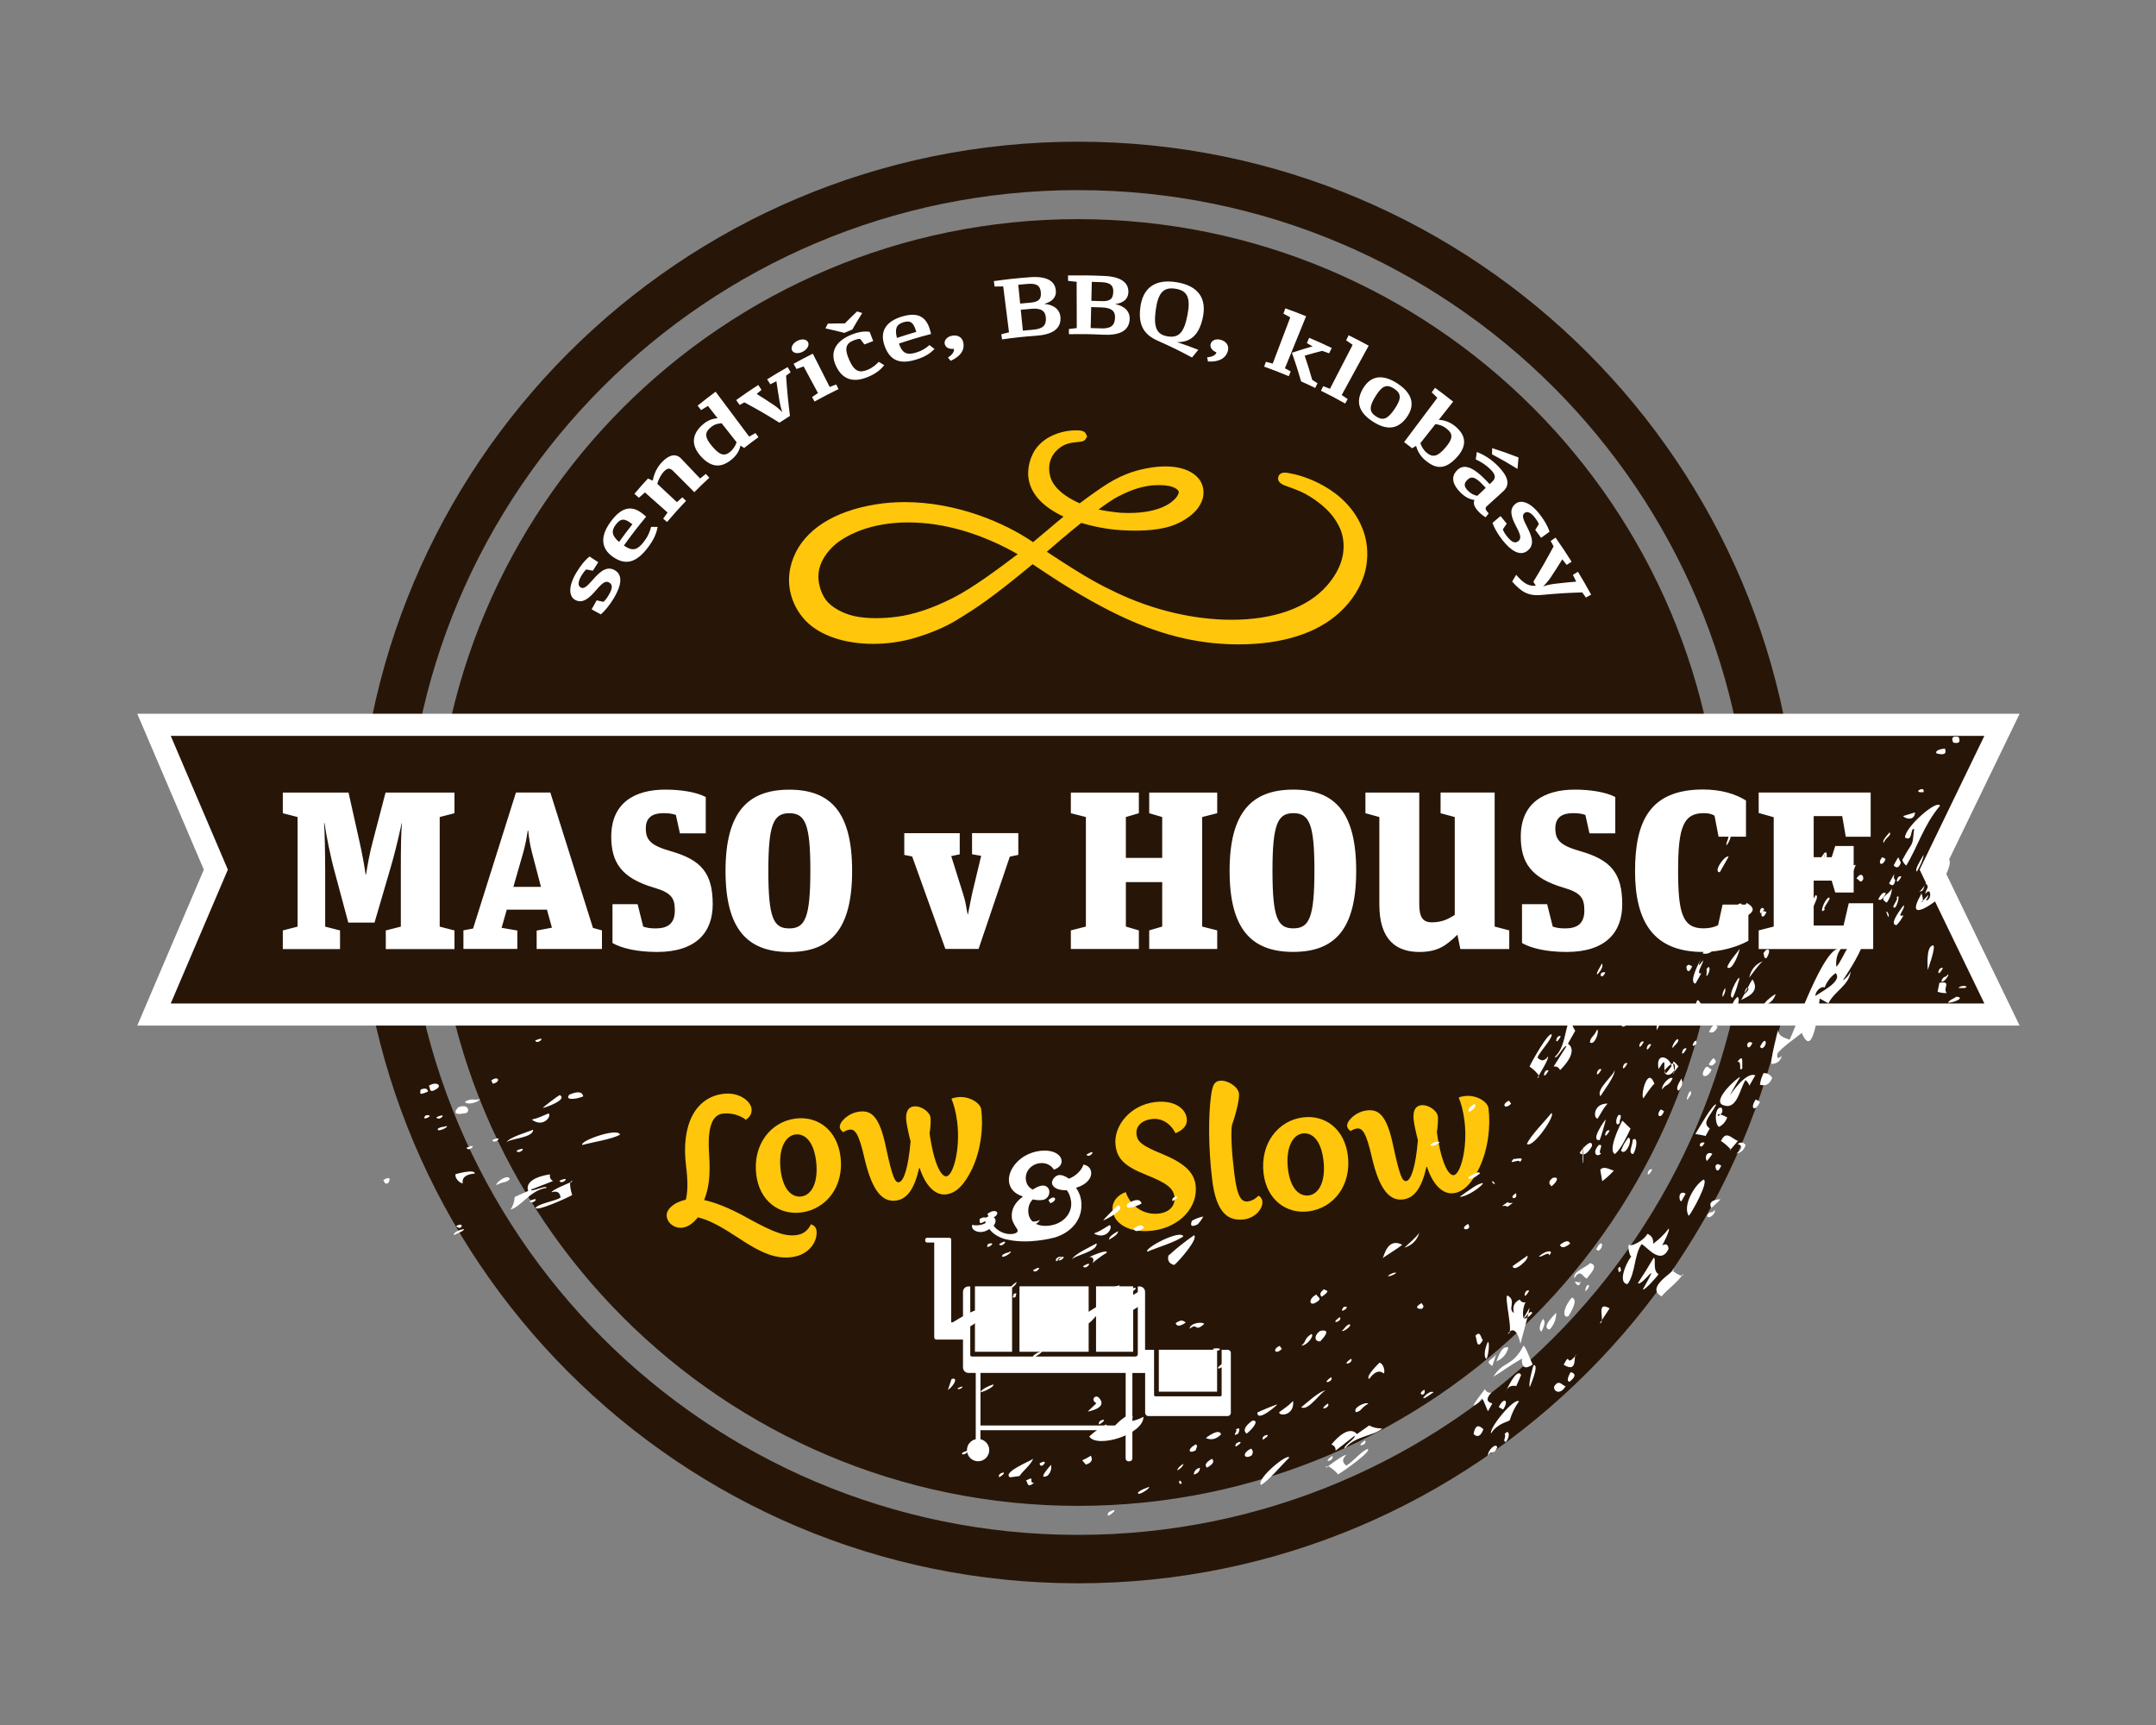 <?xml version="1.0" encoding="utf-8"?>
<!-- Generator: Adobe Illustrator 16.0.0, SVG Export Plug-In . SVG Version: 6.00 Build 0)  -->
<!DOCTYPE svg PUBLIC "-//W3C//DTD SVG 1.1//EN" "http://www.w3.org/Graphics/SVG/1.1/DTD/svg11.dtd">
<svg xmlns="http://www.w3.org/2000/svg" xmlns:xlink="http://www.w3.org/1999/xlink" version="1.1" id="maso-v-housce-logo" x="0px" y="0px" width="350" height="280" viewBox="0 0 350 280" enable-background="new 0 0 350 280" xml:space="preserve">
<rect x="0" y="0" width="350" height="280" fill="#808080" stroke="none"/>
<path fill="#271608" d="M175,23C110.39,23,58.01,75.39,58.01,140S110.39,257,175,257c64.61,0,116.99-52.38,116.99-117  S239.61,23,175,23z M175,249.14c-60.28,0-109.14-48.87-109.14-109.14c0-60.28,48.86-109.14,109.14-109.14S284.14,79.72,284.14,140  C284.14,200.28,235.28,249.14,175,249.14z"/>
<path fill="#271608" d="M279.43,140c0,57.68-46.76,104.43-104.43,104.43S70.57,197.68,70.57,140S117.32,35.57,175,35.57  S279.43,82.32,279.43,140"/>
<g>
	<path id="big-l" fill="#FFC60B" d="M221.38,86.33c-2.56-7.45-10.85-9.26-11.2-9.34l-0.23-0.05c-0.5-0.11-1.03-0.22-1.41-0.22   c-0.78,0-0.98,0.52-1.02,0.68c-0.26,0.99,0.92,1.38,1.62,1.61c0.51,0.17,1.54,0.57,2.03,0.79c1.61,0.73,4.68,2.67,6.03,5.31   l0.04,0.08c0.03,0.04,2.9,4.53-1.88,9.93c-3.12,3.53-8.6,5.48-15.41,5.48c-6.11,0-12.75-1.56-18.7-4.4l-0.08-0.04   c-2.33-1.11-4.54-2.17-11.23-6.6c1.19-1.04,3.33-2.88,5.58-4.68c1.78,0.51,3.93,1.02,6.52,1.18c3.81,0.23,6.81-0.09,8.84-0.96   c0.68-0.29,2.37-1.11,3.45-2.44c0.22-0.27,0.93-1.24,1.03-2.34c0.14-1.6-0.62-2.92-2.14-3.74c-1.08-0.58-2.44-0.87-4.05-0.87   c-0.98,0-1.87,0.11-2.45,0.21c-1.81,0.3-4.05,0.83-6.86,2.56c-1.04,0.64-3.09,2.08-4.59,3.22c-1.77-0.79-3.11-1.73-3.96-2.79   c-0.65-0.81-0.98-1.75-0.99-2.81c-0.03-2.54,2.01-3.65,2.42-3.85c0.35-0.17,0.98-0.39,1.97-0.48l0.12-0.01   c0.74-0.06,1.18-0.1,1.44-0.53l0.21-0.38l-0.16-0.37c-0.25-0.58-0.95-0.63-1.59-0.63c-0.41,0-0.88,0.03-1.31,0.09   c-1.09,0.15-3.8,0.74-5.39,3.08c-0.14,0.21-3.45,5.22,2.02,9.3c0.79,0.58,1.59,1.06,2.6,1.53c-0.94,0.79-1.88,1.58-2.69,2.26   c-0.92,0.77-1.76,1.48-2.25,1.89c-4.69-3.21-12.47-6.5-20.85-6.5c-1.58,0-3.13,0.12-4.62,0.36c-6.88,1.09-11.65,4.16-13.43,8.63   c-1.74,4.37-0.06,8.23,2.1,10.39c2.3,2.31,6.26,3.63,10.85,3.63c2.3,0,4.65-0.34,6.8-0.98c2.5-0.75,4.83-1.73,6.55-2.77   c3.65-2.2,6.25-3.99,12.52-9.18c0.5,0.34,1.37,0.92,2.5,1.66c2.28,1.5,5.78,3.72,9.86,5.81c6.82,3.49,12.94,5.23,19.26,5.5   c0.62,0.03,1.24,0.04,1.85,0.04h0c7.03,0,12.69-1.79,16.36-5.17c2.06-1.89,3.49-4.18,4.15-6.62   C222.14,90.64,222.08,88.35,221.38,86.33 M178.33,82.7c1.34-0.99,2.45-1.73,3.04-2.03l0.17-0.09c1.06-0.54,3.26-1.65,5.77-1.81   c0.3-0.02,0.58-0.03,0.84-0.03c2.58,0,3.2,0.84,3.21,1.13c0,0-0.01,0.36-0.37,0.83c-0.6,0.77-2.55,2.57-7.79,2.57   c-0.36,0-0.74-0.01-1.11-0.03C182.07,83.24,180.25,83.12,178.33,82.7 M154.72,97.05c-3.41,1.72-6.44,2.73-9.27,3.08   c-1.1,0.14-2.24,0.21-3.28,0.21c-1.34,0-2.53-0.12-3.54-0.35c-1.85-0.42-3.62-1.42-4.49-2.53c-0.68-0.86-1.67-2.92-1.12-5.2   c0.39-1.62,1.71-3.37,3.35-4.48c2.9-1.95,6.73-2.98,11.08-2.98c5.73,0,11.85,1.78,17.76,5.15   C162.6,91.94,158.01,95.39,154.72,97.05"/>
	<path id="sendvice-bbq-klobasy" fill="#FFFFFF" d="M97.54,99.73c-0.6-0.33-0.9-0.5-1.5-0.82c0.32-0.59,0.49-0.88,0.82-1.46   c0.44,0.1,0.66,0.14,1.1,0.24c0.34-0.31,0.5-0.51,0.85-1.09c0.66-1.1,0.65-1.7,0.11-2.03c-0.57-0.36-1.09-0.01-2.1,1.17   c-1.2,1.41-2.26,2.29-3.46,1.63c-1-0.55-1.15-2.18,0.21-4.43c0.75-1.25,1.46-2.07,2.13-2.61c0.57,0.37,0.85,0.56,1.42,0.93   c-0.35,0.55-0.53,0.82-0.88,1.38c-0.43-0.08-0.64-0.13-1.07-0.21c-0.26,0.23-0.49,0.53-0.77,0.99c-0.57,0.95-0.62,1.65-0.15,1.93   c0.49,0.29,0.96-0.06,2-1.26c1.27-1.46,2.39-2.31,3.68-1.45c1.19,0.79,0.93,2.43-0.28,4.46C98.92,98.29,98.17,99.18,97.54,99.73    M99.53,90.41c2.16,1.49,3.9,0.77,5.65-1.54c0.93-1.23,1.37-2.21,1.58-3.34c-0.42-0.01-0.64-0.01-1.06-0.01   c-0.24,0.85-0.48,1.51-1.19,2.43c-1.08,1.42-1.91,1.53-3.23,0.6c1.4-1.94,2.12-2.88,3.62-4.69c-0.19-0.16-0.29-0.24-0.48-0.4   c-1.93-1.61-3.59-1.04-5.22,1.14C97.51,86.84,97.39,88.94,99.53,90.41 M100.5,87.97c-1.21-1.04-1.28-1.82-0.55-2.79   c0.86-1.14,1.49-1.04,2.71-0.08C101.77,86.23,101.34,86.8,100.5,87.97 M109.28,76.45c1.38,1.38,2.06,2.07,3.44,3.44   c0.96-0.96,1.44-1.43,2.43-2.35l-0.56-0.61c-0.38,0.29-0.57,0.44-0.94,0.74c-1.22-1.29-1.83-1.93-3.06-3.22   c-0.84-0.88-1.92-0.66-3.04,0.47c-0.91,0.92-1.37,1.97-1.58,3.1c-0.31-0.14-0.47-0.21-0.78-0.35c-0.9,0.98-1.34,1.47-2.2,2.49   c0.29,0.25,0.44,0.38,0.73,0.63c0.39-0.35,0.58-0.52,0.98-0.86c1.47,1.3,2.2,1.95,3.67,3.26c-0.29,0.4-0.43,0.6-0.71,1   c0.25,0.22,0.38,0.32,0.63,0.54c1.2-1.41,1.82-2.1,3.08-3.43c-0.24-0.23-0.36-0.34-0.6-0.57c-0.35,0.31-0.53,0.46-0.88,0.78   c-1.28-1.19-1.92-1.79-3.19-2.98c0.18-0.66,0.58-1.47,1.07-1.98C108.34,75.94,108.76,75.92,109.28,76.45 M120.2,72.33   c0.25,0.15,0.37,0.23,0.61,0.38c0.92-0.72,1.38-1.07,2.32-1.75c-0.19-0.27-0.29-0.4-0.49-0.67c-0.41,0.23-0.62,0.35-1.02,0.58   c-2.18-2.92-3.27-4.37-5.45-7.29c-1.18,0.88-1.76,1.34-2.92,2.27c0.23,0.28,0.34,0.43,0.57,0.71c0.44-0.27,0.66-0.41,1.11-0.67   c0.63,0.79,0.94,1.19,1.56,1.99c-0.77,0.08-1.51,0.28-2.32,0.96c-1.61,1.34-2.25,3.16-0.41,5.21c1.82,2.03,3.47,1.82,5.04,0.51   C119.64,73.86,120.05,73.1,120.2,72.33 M119.58,71.79c-0.17,0.5-0.52,1.12-1.06,1.56c-0.91,0.75-1.67,0.55-2.88-0.87   c-1.24-1.45-1.32-2.25-0.24-3.13c0.63-0.52,1.11-0.58,1.75-0.65C118.13,69.94,118.61,70.56,119.58,71.79 M125.05,62.38   c0.4-0.2,0.59-0.3,0.99-0.5c0.19,1.33,0.3,2,0.52,3.32c0.1,0.56,0.24,1.14,0.43,1.66c-0.01,0-0.01,0.01-0.02,0.01   c-0.41-0.4-0.77-0.74-1.29-1.09c-1.12-0.75-1.69-1.12-2.84-1.84c0.31-0.26,0.47-0.39,0.78-0.65c-0.21-0.32-0.31-0.48-0.52-0.8   c-1.45,0.94-2.17,1.43-3.59,2.45c0.23,0.31,0.34,0.47,0.56,0.79c0.31-0.17,0.46-0.26,0.77-0.42c2.33,1.26,3.47,1.92,5.69,3.3   c0.68-0.45,1.02-0.67,1.71-1.1c-0.32-2.59-0.45-3.9-0.63-6.53c0.3-0.22,0.44-0.33,0.74-0.55c-0.19-0.34-0.29-0.51-0.48-0.84   c-1.35,0.77-2.02,1.16-3.34,1.99C124.75,61.89,124.85,62.05,125.05,62.38 M135.75,62.41c-0.42,0.16-0.64,0.24-1.06,0.4   c-1.1-2.16-1.64-3.24-2.74-5.4c-1.26,0.63-1.88,0.96-3.12,1.64c0.19,0.34,0.28,0.51,0.47,0.85c0.46-0.17,0.69-0.26,1.16-0.42   c0.93,1.73,1.39,2.59,2.33,4.32c-0.39,0.26-0.58,0.39-0.96,0.65c0.16,0.29,0.24,0.44,0.4,0.73c1.54-0.85,2.32-1.25,3.89-2.02   C135.97,62.86,135.89,62.71,135.75,62.41 M128.59,56.9c0.26,0.47,1.02,0.56,1.73,0.19c0.74-0.39,1.1-1.06,0.86-1.54   c-0.26-0.51-1.02-0.6-1.76-0.22C128.69,55.71,128.33,56.41,128.59,56.9 M135.73,59.44c1.1,2.32,2.97,2.66,5.16,1.75   c1.3-0.54,2.09-1.18,2.65-1.92c-0.35-0.22-0.53-0.32-0.89-0.54c-0.46,0.49-1.01,0.97-1.79,1.29c-1.32,0.54-2.15,0.33-3.01-1.62   c-0.81-1.83-0.53-2.63,0.68-3.13c0.42-0.17,0.83-0.28,1.12-0.25c0.27,0.36,0.41,0.53,0.68,0.89c0.57-0.23,0.85-0.33,1.42-0.55   c-0.23-0.59-0.34-0.89-0.57-1.49c-0.82-0.15-1.85-0.01-3.07,0.5C135.82,55.34,134.58,57.02,135.73,59.44 M134.39,52.53   c-0.16,0.31-0.24,0.46-0.4,0.77c1.24,0.27,1.86,0.42,3.08,0.73c0.51-0.22,0.77-0.33,1.29-0.54c0.62-1.08,0.94-1.61,1.61-2.68   c-0.33-0.1-0.5-0.16-0.83-0.26c-0.81,0.77-1.21,1.16-1.99,1.94C136.05,52.5,135.5,52.5,134.39,52.53 M143.62,56.18   c0.9,2.47,2.59,2.96,5.13,2.18c1.35-0.42,2.2-0.94,2.95-1.71c-0.32-0.26-0.49-0.38-0.81-0.64c-0.63,0.53-1.16,0.91-2.17,1.22   c-1.57,0.48-2.26,0.06-2.79-1.46c2.07-0.69,3.11-1,5.22-1.56c-0.06-0.24-0.1-0.36-0.16-0.6c-0.66-2.43-2.24-2.94-4.62-2.21   C143.89,52.17,142.73,53.74,143.62,56.18 M145.61,54.85c-0.4-1.54-0.05-2.2,1.01-2.53c1.25-0.39,1.69,0.07,2.13,1.55   C147.48,54.25,146.86,54.44,145.61,54.85 M153.88,58.03c0.18,0.22,0.27,0.33,0.45,0.54c1.62-0.73,2.31-1.77,2.04-3.01   c-0.18-0.85-0.97-1.27-1.9-1.05c-0.75,0.17-1.25,0.75-1.1,1.35c0.17,0.68,0.91,0.83,1.48,0.76   C154.97,57.12,154.48,57.67,153.88,58.03 M167.16,45c-2.34,0.18-3.5,0.31-5.82,0.63c0.05,0.35,0.07,0.52,0.12,0.88   c0.56-0.01,0.84-0.01,1.4-0.02c0.38,2.98,0.57,4.47,0.94,7.45c-0.5,0.12-0.75,0.19-1.25,0.32c0.05,0.33,0.07,0.5,0.12,0.83   c2.23-0.31,3.35-0.43,5.6-0.6c2.34-0.17,3.95-0.97,3.89-2.86c-0.05-1.5-1.23-2.19-2.65-2.3c1.26-0.34,1.94-1.02,1.9-2.04   C171.36,45.84,170.26,44.76,167.16,45 M167.24,49.13c-0.65,0.05-0.98,0.08-1.63,0.15c-0.12-1.23-0.19-1.84-0.31-3.06   c0.63-0.06,0.95-0.09,1.58-0.14c1.56-0.13,2.02,0.43,2.09,1.43C169.03,48.48,168.73,49,167.24,49.13 M167.68,53.52   c-0.65,0.05-0.98,0.08-1.63,0.15c-0.14-1.36-0.21-2.04-0.34-3.39c0.71-0.07,1.07-0.1,1.79-0.16c1.59-0.13,2.22,0.4,2.29,1.51   C169.85,52.82,169.29,53.39,167.68,53.52 M179.23,44.79c-2.34-0.1-3.51-0.11-5.85-0.08c0.01,0.35,0.01,0.53,0.01,0.88   c0.56,0.06,0.84,0.09,1.39,0.15c0.01,3,0.01,4.51,0.02,7.51c-0.51,0.06-0.77,0.09-1.28,0.16c0.01,0.34,0.01,0.5,0.01,0.84   c2.25-0.04,3.38-0.02,5.63,0.08c2.34,0.11,4.04-0.48,4.22-2.37c0.14-1.5-0.95-2.32-2.35-2.6c1.29-0.18,2.05-0.77,2.14-1.79   C183.29,46.12,182.33,44.92,179.23,44.79 M178.8,48.88c-0.65-0.03-0.98-0.04-1.63-0.05c0.03-1.23,0.04-1.85,0.07-3.08   c0.63,0.02,0.95,0.02,1.59,0.05c1.57,0.06,1.96,0.68,1.89,1.67C180.66,48.46,180.29,48.94,178.8,48.88 M178.69,53.3   c-0.65-0.03-0.98-0.04-1.63-0.05c0.03-1.36,0.05-2.05,0.08-3.41c0.72,0.02,1.07,0.03,1.79,0.06c1.6,0.07,2.16,0.67,2.08,1.77   C180.93,52.87,180.3,53.37,178.69,53.3 M191.07,55.53c2.41,0.06,3.62-1.43,4.17-3.88c0.73-3.26-0.75-5.27-4.24-5.84   c-3.48-0.57-5.53,0.9-5.9,4.23c-0.32,2.88,0.7,4.3,2.83,5.26c2.29,1.02,3.41,1.57,5.58,2.73c0.41-0.5,0.61-0.75,1.02-1.25   C193.17,56.25,192.48,56,191.07,55.53 M192.76,51.19c-0.54,2.77-1.38,3.7-3.2,3.41c-1.81-0.29-2.32-1.48-1.94-4.29   c0.38-2.76,1.25-3.77,3.22-3.44C192.83,47.18,193.3,48.43,192.76,51.19 M195.96,57.99c0.06,0.28,0.09,0.41,0.14,0.69   c1.78,0.1,2.88-0.5,3.23-1.72c0.24-0.84-0.26-1.57-1.19-1.81c-0.75-0.2-1.46,0.09-1.61,0.69c-0.17,0.68,0.41,1.15,0.95,1.35   C197.36,57.69,196.67,57.95,195.96,57.99 M208.59,59.78c1.38-3.38,2.06-5.07,3.44-8.45c-1.34-0.54-2.02-0.8-3.37-1.28   c-0.13,0.34-0.19,0.51-0.31,0.86c0.44,0.24,0.67,0.36,1.11,0.6c-1.14,3-1.71,4.51-2.85,7.51c-0.44-0.12-0.66-0.18-1.11-0.29   c-0.11,0.31-0.17,0.47-0.28,0.78c1.61,0.58,2.41,0.89,3.99,1.55c0.13-0.31,0.19-0.46,0.32-0.76   C209.15,60.07,208.96,59.97,208.59,59.78 M213.08,56.22c-1.36,0.39-2.03,0.6-3.35,1.04c0.65,1.86,0.95,2.79,1.49,4.65   c0.92,0.41,1.38,0.62,2.29,1.06c0.15-0.3,0.22-0.46,0.37-0.76c-0.34-0.22-0.52-0.33-0.86-0.55c-0.45-1.57-0.69-2.36-1.22-3.93   c1.13-0.33,1.69-0.48,2.84-0.78c0.45,0.16,0.68,0.24,1.13,0.4c0.17-0.35,0.25-0.52,0.42-0.87c-1.45-0.69-2.18-1.02-3.66-1.65   c-0.15,0.35-0.22,0.52-0.37,0.86C212.52,55.91,212.71,56.01,213.08,56.22 M219.59,55.97c-1.47,2.86-2.21,4.28-3.69,7.14   c-0.44-0.17-0.66-0.26-1.09-0.43c-0.15,0.3-0.22,0.45-0.37,0.74c1.59,0.79,2.38,1.2,3.93,2.08c0.16-0.29,0.24-0.43,0.41-0.72   c-0.39-0.27-0.58-0.4-0.97-0.66c1.75-3.2,2.63-4.8,4.38-8.01c-1.29-0.7-1.94-1.04-3.25-1.69c-0.16,0.33-0.25,0.49-0.41,0.82   C218.96,55.53,219.17,55.68,219.59,55.97 M221.25,63.09c-1.33,2.28-0.47,3.99,1.6,5.33c2.08,1.35,3.99,1.45,5.52-0.69   c1.53-2.14,0.72-4.04-1.54-5.5C224.59,60.78,222.58,60.82,221.25,63.09 M226.42,66.35c-1.11,1.64-1.86,2-3.03,1.25   c-1.15-0.74-1.14-1.59-0.1-3.27c1.03-1.67,1.79-2.05,3.01-1.26C227.53,63.87,227.51,64.73,226.42,66.35 M233.33,64.58   c-2.15,2.87-3.23,4.31-5.39,7.18c0.52,0.39,0.78,0.59,1.3,1c0.26-0.16,0.39-0.23,0.65-0.39c0.18,0.74,0.63,1.63,1.47,2.33   c1.57,1.32,3.13,1.75,5.16-0.5c1.89-2.09,1.23-3.73-0.26-4.99c-0.89-0.75-1.91-1.04-2.7-1.06c0.94-1.19,1.4-1.78,2.34-2.96   c-1.16-0.92-1.75-1.37-2.94-2.24c-0.22,0.29-0.32,0.44-0.54,0.74C232.8,64.04,232.98,64.22,233.33,64.58 M234.65,72.65   c-1.21,1.42-2.01,1.69-3.04,0.84c-0.54-0.44-0.87-1.07-1.03-1.56c0.98-1.24,1.46-1.86,2.44-3.09c0.64,0.07,1.28,0.29,1.89,0.8   C235.96,70.49,235.81,71.29,234.65,72.65 M241.18,83.96c0.2-0.25,0.29-0.37,0.49-0.62c-0.6-0.67-0.64-0.87-0.23-1.24   c1.03-0.93,1.54-1.4,2.57-2.33c1.18-1.07,0.84-2.38-0.74-4.03c-1.16-1.2-2.38-1.94-3.52-2.37c-0.07,0.48-0.11,0.71-0.18,1.19   c0.9,0.43,1.71,0.94,2.46,1.7c0.87,0.9,0.75,1.42,0.19,1.96c-0.16,0.15-0.23,0.22-0.39,0.37c-0.19-0.2-0.29-0.3-0.48-0.51   c-2.33-2.43-3.79-2.84-4.87-1.68c-1.01,1.08-0.61,2.32,0.6,3.53c0.86,0.87,1.6,1.11,2.29,1.24c-0.27,0.53-0.01,1.14,0.57,1.78   C240.35,83.41,240.83,83.77,241.18,83.96 M242.24,72.74c-0.01,0.4-0.01,0.6-0.03,1c1.67,0.89,2.5,1.37,4.14,2.37   c0.07-0.74,0.1-1.11,0.16-1.86C244.81,73.6,243.95,73.3,242.24,72.74 M239.83,80.48c-0.47-0.07-1.02-0.31-1.56-0.86   c-0.59-0.61-0.68-1.11-0.09-1.7c0.71-0.72,1.36-0.47,2.55,0.78c0.18,0.19,0.28,0.29,0.46,0.49   C240.65,79.71,240.38,79.97,239.83,80.48 M242.29,84.87c0.25,0.75,0.78,1.73,1.62,2.8c1.41,1.79,2.84,2.61,3.99,1.78   c1.25-0.91,0.87-2.25,0-3.92c-0.71-1.36-0.85-1.91-0.41-2.26c0.43-0.35,1.04-0.08,1.7,0.77c0.32,0.41,0.51,0.72,0.62,1.04   c-0.23,0.37-0.35,0.56-0.58,0.93c0.38,0.51,0.57,0.77,0.95,1.29c0.55-0.4,0.82-0.6,1.37-1c-0.26-0.81-0.76-1.75-1.63-2.86   c-1.56-2-3.06-2.38-3.94-1.63c-1.04,0.89-0.65,2.13,0.19,3.71c0.7,1.32,0.83,1.92,0.3,2.33c-0.51,0.39-1.06,0.19-1.82-0.78   c-0.4-0.51-0.52-0.72-0.68-1.14c0.25-0.37,0.38-0.56,0.63-0.94c-0.4-0.49-0.61-0.74-1.01-1.22L242.29,84.87 M255.34,93.31   c0.22,0.44,0.33,0.66,0.54,1.1c-1.43,0.12-2.14,0.19-3.55,0.36c-0.67,0.09-1.29,0.22-1.79,0.41c0-0.01-0.01-0.01-0.01-0.02   c0.4-0.37,0.84-0.9,1.18-1.39c0.78-1.18,1.16-1.78,1.91-2.98c0.29,0.36,0.43,0.54,0.71,0.9c0.32-0.21,0.48-0.31,0.8-0.51   c-1.01-1.6-1.54-2.39-2.61-3.92c-0.32,0.22-0.47,0.34-0.79,0.56c0.19,0.34,0.29,0.51,0.48,0.86c-1.26,2.35-1.92,3.5-3.29,5.75   c0.16,0.25,0.24,0.38,0.4,0.63c-1.06,0.14-1.95-0.29-3.19-1.76c-0.26,0.44-0.39,0.66-0.65,1.1c1.44,1.6,2.54,2.4,4.79,2.17   c2.61-0.24,3.93-0.33,6.59-0.41c0.24,0.33,0.35,0.5,0.59,0.83c0.34-0.19,0.51-0.28,0.85-0.47c-0.83-1.51-1.26-2.26-2.14-3.71   C255.82,93.01,255.66,93.11,255.34,93.31"/>
</g>
<g>
	<path id="low-slow" fill="#FFC60B" d="M132.55,199.75c0.21,1.67-1.11,3.95-4.04,4.31c-2.46,0.3-4.78-0.54-8.53-3.05   c-2.72-1.78-4.7-2.95-6.69-3.41c-0.73,0.94-1.6,1.56-2.48,1.67c-1.3,0.16-2.44-0.69-2.58-1.85c-0.13-1.07,1.13-2.26,3.11-2.69   c0.31-1.31,0.35-2.92,0.03-5.51c-0.84-6.82,1.64-11.13,6.05-11.67c2.6-0.32,4.43,1.2,4.58,2.4c0.07,0.56-0.04,1.18-0.91,1.81   c-0.94-0.73-2.36-1.17-3.75-1c-1.53,0.19-2.51,1.77-2.24,6.3c0.24,3.5,0.04,5.65-0.79,7.73c1.5,0.33,3.81,1.08,7.3,3.06   c4.09,2.23,5.82,2.86,7.67,2.63c1.21-0.15,1.92-0.85,2.37-1.75C132.17,198.9,132.49,199.24,132.55,199.75 M122.77,190.69   c0.52,4.22,3.68,6.56,7.26,6.12c4.13-0.51,7.01-4.26,6.42-9.03c-0.53-4.32-3.65-6.66-7.27-6.22   C125.1,182.06,122.17,185.82,122.77,190.69 M126.73,189.96c-0.42-3.39,0.72-5.6,2.39-5.81c1.53-0.19,2.96,1.1,3.36,4.3   c0.42,3.39-0.68,5.55-2.4,5.76C128.6,194.4,127.13,193.16,126.73,189.96 M136.33,182.99c0.03,0.28,0.26,0.58,0.57,0.78   c0.35-0.23,0.71-0.37,1.03-0.41c0.83-0.1,1.48,0.52,2.42,4.7c1.31,5.63,3.08,7.06,5.08,6.82c1.85-0.23,3.01-1.92,3.78-5.27   l0.09-0.01c0.92,2.85,2.53,4.49,4.3,4.27c1.62-0.2,2.96-1.54,4.24-4.2c1.41-3.05,1.82-6.68,1.45-9.6   c-0.13-1.02-1.92-2.21-3.87-1.97c-0.46,0.06-0.78,0.14-0.96,0.26c0.32,0.71,0.73,2.12,0.93,3.75c0.55,4.5-0.67,8.7-1.74,8.83   c-0.84,0.1-2.03-1.92-2.74-6.96c0.13-0.82,0.22-2.01,0.15-2.56c-0.12-0.97-1.56-1.97-2.72-1.83c-0.93,0.11-1.39,0.92-1.2,2.46   c0.09,0.7,0.41,2.21,0.68,3.21c-0.36,4.33-1.12,6.54-1.91,6.64c-0.6,0.07-1.04-0.81-2.04-5.45c-1.1-5.47-2.51-6.24-4.37-6.01   C137.69,180.65,136.22,182.15,136.33,182.99 M188.17,196.98c-2.65,0.33-4.74-1.39-5.42-3.48c-1.31,0.45-2.3,1.56-2.13,3   c0.26,2.13,2.72,3.72,6.52,3.25c4.36-0.54,7.4-3.79,6.95-7.4c-0.26-2.13-1.95-3.62-5.48-5.07c-3.22-1.3-3.96-1.96-4.11-3.12   c-0.17-1.34,0.84-2.32,2.47-2.52c1.62-0.2,3.05,0.71,3.86,2.3c1.48-0.61,1.94-1.46,1.83-2.39c-0.22-1.76-2.21-3.03-5.18-2.66   c-4.04,0.5-6.77,3.9-6.38,7.05c0.28,2.23,1.55,3.39,4.97,4.76c3.32,1.33,4.41,2.14,4.59,3.58   C190.83,195.66,189.89,196.77,188.17,196.98 M204.92,194.96c-0.05-0.42-0.33-0.76-0.62-0.87c-0.38,0.38-0.94,0.82-1.72,0.92   c-1.02,0.13-1.73-0.63-2.2-4.48c-0.41-3.29-0.59-6.33-0.4-7.86c0.8-2.31,1.25-4.39,1.15-5.18c-0.14-1.11-1.88-2.22-3.13-2.06   c-0.88,0.11-1.18,0.71-1.42,2.58c-0.39,2.92-0.46,8.06,0.21,13.54c0.66,5.38,2.62,6.7,5.17,6.38   C203.8,197.69,205.07,196.17,204.92,194.96 M205.13,190.51c0.52,4.22,3.68,6.56,7.26,6.12c4.13-0.51,7.01-4.26,6.42-9.04   c-0.53-4.31-3.65-6.66-7.27-6.22C207.46,181.88,204.53,185.64,205.13,190.51 M209.09,189.79c-0.42-3.39,0.72-5.6,2.39-5.81   c1.53-0.19,2.96,1.09,3.36,4.3c0.42,3.39-0.68,5.55-2.4,5.76C210.96,194.22,209.49,192.99,209.09,189.79 M218.69,182.81   c0.03,0.28,0.26,0.58,0.57,0.78c0.35-0.23,0.71-0.37,1.03-0.41c0.83-0.1,1.48,0.52,2.42,4.7c1.31,5.63,3.08,7.06,5.08,6.81   c1.86-0.23,3.01-1.92,3.78-5.27l0.09-0.01c0.92,2.85,2.53,4.49,4.29,4.27c1.62-0.2,2.97-1.54,4.24-4.2   c1.41-3.05,1.81-6.68,1.45-9.6c-0.13-1.02-1.92-2.21-3.87-1.97c-0.46,0.06-0.78,0.14-0.96,0.26c0.32,0.71,0.73,2.12,0.93,3.75   c0.55,4.5-0.67,8.7-1.74,8.83c-0.84,0.1-2.03-1.92-2.74-6.96c0.13-0.82,0.22-2.01,0.16-2.56c-0.12-0.97-1.56-1.97-2.72-1.83   c-0.93,0.11-1.39,0.92-1.2,2.46c0.09,0.7,0.41,2.21,0.68,3.21c-0.36,4.33-1.12,6.54-1.91,6.64c-0.6,0.07-1.04-0.81-2.04-5.45   c-1.1-5.47-2.51-6.24-4.37-6.01C220.05,180.47,218.58,181.97,218.69,182.81"/>
	<path id="_x26_" fill="#FFFFFF" d="M177.13,190.22c-0.08-0.67-0.62-1.09-1.25-1.18c-0.25,0.85-1.2,1.87-2.36,2.28   c-0.54-0.39-1.15-0.64-1.63-0.58c-0.61,0.08-1.17,0.8-1.11,1.31c0.09,0.74,1.06,1.2,2.39,1.14c0.3,0.35,0.61,1,0.71,1.8   c0.24,1.96-1.27,3.67-3.52,3.95c-1.96,0.24-3.23-0.61-3.41-2.02c-0.11-0.93,0.18-1.75,0.73-2.24c0.44,0.11,0.93,0.18,1.54,0.1   c0.71-0.09,1.21-0.74,1.12-1.47c-0.07-0.58-0.6-0.94-1.21-0.86c-0.45,0.06-1,0.32-1.45,0.64c-0.55-0.23-1.04-0.75-1.14-1.59   c-0.17-1.35,0.86-2.52,2.24-2.69c1.03-0.13,1.86,0.32,2.31,1.05c0.97-0.35,1.32-0.91,1.24-1.52c-0.12-0.96-1.42-1.78-3.48-1.53   c-3.27,0.4-5.29,3.03-5.05,5.02c0.14,1.15,0.96,1.97,2.21,2.36l0.01,0.07c-1.22,0.9-1.93,2.03-1.75,3.5   c0.06,0.52,0.52,1.25,0.81,1.68c0.37,0.54-0.16,0.74-0.52,0.82c-0.73,0.15-1.59-0.01-2.29-0.44c-0.49-0.29-0.82-0.63-0.96-0.87   c0.43-0.55,0.41-1.12-0.04-1.39c-0.31-0.19-0.94-0.17-1.17,0.07c-0.18,0.19-0.2,0.54-0.1,0.89c-0.6,0.37-1.54,0.46-2.16,0.3   c-0.13,0.3-0.01,0.67,0.4,0.92c0.59,0.35,1.5,0.37,2.38-0.25c0.17,0.28,0.59,0.71,1.14,1.04c0.62,0.37,1.27,0.61,1.91,0.71   c3.31,0.71,6.99-0.22,7.56-0.37c0.05-0.01,0.09-0.03,0.14-0.04c2.75-0.91,4.49-3.09,4.15-5.88c-0.11-0.9-0.51-1.73-0.85-2.14   C176.5,192.25,177.25,191.18,177.13,190.22"/>
</g>
<polygon fill="#271608" points="325,164.68 25,164.68 35.04,141.16 25,117.65 325,117.65 313.62,141.16 "/>
<polygon fill="none" stroke="#FFFFFF" stroke-width="3.588" stroke-miterlimit="10" points="325,164.68 25,164.68 35.04,141.16   25,117.65 325,117.65 313.62,141.16 "/>
<path id="maso-v-housce" fill="#FFFFFF" d="M56.58,128.65l1.71,7.65c0.55,2.44,0.88,4.34,1.06,5.65h0.07  c0.22-1.28,0.51-3.24,1.17-5.65l2-7.65h11.19V132l-2.4,0.62v17.79l2.4,0.62v3.03H62.63v-3.03l2.44-0.62v-8.97  c0-4.23,0.04-6.19,0.18-7.83h-0.04c-0.69,3.17-1.24,5.32-1.86,7.43l-2.55,8.71h-4.26l-2.22-8.27c-0.66-2.37-1.38-6.01-1.64-7.87  h-0.07c0.11,1.38,0.18,5.14,0.18,7.87v8.93l2.41,0.62v3.03h-9.29v-3.03l2.4-0.62v-17.79l-2.4-0.62v-3.35H56.58z M89.6,150.58  l-2.48,0.47v2.99h10.6v-3.02l-1.46-0.4l-6.92-21.98h-5.58l-6.96,22.08l-1.57,0.29v3.02h8.75v-2.99l-2.55-0.44l0.84-2.95h6.52  L89.6,150.58z M84.94,138.38c0.36-1.31,0.55-2.3,0.73-3.57h0.07c0.15,1.31,0.29,2.3,0.62,3.57l1.46,5.58h-4.48L84.94,138.38z   M99.41,153.06c1.46,0.84,3.94,1.46,7.25,1.46c6.38,0,9.04-3.21,9.04-7.73c0-5.03-1.82-7.22-6.85-8.64  c-3.32-0.95-4.01-1.86-4.01-3.72c0-1.82,1.2-2.44,2.88-2.44c0.73,0,1.42,0.07,2,0.29l0.66,2.99h4.19v-5.9  c-1.6-0.84-4.19-1.2-6.56-1.2c-4.96,0-8.78,2.15-8.78,7.62c0,4.15,1.6,6.74,7,8.31c2.88,0.84,3.32,1.79,3.32,3.72  c0,2.26-1.35,2.88-3.13,2.88c-0.95,0-1.42-0.11-2-0.29l-0.91-3.64h-4.08V153.06 M117.78,141.37c0,9.47,3.57,13.16,10.31,13.16  c6.74,0,10.24-3.64,10.24-13.16c0-9.51-3.46-13.19-10.2-13.19S117.78,131.85,117.78,141.37 M131.55,141.26  c0,7.69-0.84,9.44-3.43,9.44c-2.55,0-3.39-1.68-3.39-9.37c0-7.51,0.84-9.33,3.39-9.33C130.71,132,131.55,133.75,131.55,141.26   M186.56,154.04h11.04v-3.02l-2.44-0.62v-17.78l2.44-0.62v-3.35h-11.04V132l2.11,0.62v6.63h-5.9v-6.63l2.11-0.62v-3.35h-11.04V132  l2.44,0.62v17.78l-2.44,0.62v3.02h11.04v-3.02l-2.11-0.62v-7.22h5.9v7.22l-2.11,0.62V154.04z M199.61,141.36  c0,9.47,3.57,13.15,10.31,13.15c6.74,0,10.24-3.64,10.24-13.15c0-9.51-3.46-13.19-10.2-13.19  C203.21,128.17,199.61,131.85,199.61,141.36 M213.38,141.25c0,7.69-0.84,9.44-3.42,9.44c-2.55,0-3.39-1.68-3.39-9.37  c0-7.51,0.84-9.33,3.39-9.33C212.54,132,213.38,133.75,213.38,141.25 M221.66,128.64V132l2.26,0.62v14.21  c0,5.83,2.84,7.69,6.49,7.69c2.99,0,4.34-1.02,6.19-2.8l0.47,2.33h7.94v-3.03l-2.37-0.62v-21.76h-8.78V132l2.3,0.62v15.89  c-1.24,0.8-2.26,1.2-3.72,1.2c-1.42,0-2.04-0.77-2.04-2.95v-18.11H221.66z M247.06,153.06c1.46,0.84,3.94,1.46,7.25,1.46  c6.38,0,9.04-3.21,9.04-7.73c0-5.03-1.82-7.22-6.85-8.64c-3.32-0.95-4.01-1.86-4.01-3.72c0-1.82,1.2-2.44,2.88-2.44  c0.73,0,1.42,0.07,2,0.29l0.66,2.99h4.19v-5.9c-1.6-0.84-4.19-1.2-6.56-1.2c-4.96,0-8.78,2.15-8.78,7.62c0,4.15,1.6,6.74,7,8.31  c2.88,0.84,3.32,1.79,3.32,3.72c0,2.26-1.35,2.88-3.13,2.88c-0.95,0-1.42-0.11-2-0.29l-0.91-3.64h-4.08V153.06 M265.43,141.4  c0,8.27,3.03,13.12,11.04,13.12c2.81,0,5.65-0.84,7.36-1.82v-5.87h-4.19l-0.73,3.35c-0.66,0.33-1.42,0.51-2.37,0.51  c-3.43,0-4.12-2.51-4.12-9.44c0-7.07,0.91-9.26,4.16-9.26c0.73,0,1.24,0.11,1.75,0.4l0.66,3.42h4.45v-5.87  c-1.68-1.06-4.01-1.79-7-1.79C267.83,128.17,265.43,133.31,265.43,141.4 M300.92,137.32h-2.99l-0.58,1.82h-2.92v-6.67h4.63  l0.58,3.35h4.04v-7.18h-18.18v3.32l2.44,0.69v17.75l-2.44,0.62v3.03h18.59v-7.43h-3.97l-0.84,3.61h-4.85v-7.29h2.92l0.58,1.93h2.99  V137.32z M159.28,138.92l-1.46,6.09c-0.22,0.95-0.4,2.08-0.69,3.43h-0.04c-0.29-1.31-0.26-1.86-0.77-3.43l-1.9-6.05l1.38-0.29v-3.43  h-9v3.53l1.28,0.25l5.39,15.01h5.39l5.07-14.98l1.38-0.29v-3.53h-7.51v3.43L159.28,138.92z"/>
<path id="gril" fill="#FFFFFF" d="M164.3,219.42h-6.03V208.8h6.03V219.42z M197.58,219.09h-9.46v6.8h9.46V219.09z M176.73,208.8  H165.5v10.62h11.23V208.8z M183.96,208.8h-6.03v10.62h6.03V208.8z M199.3,219.09c0.28,0,0.51,0.23,0.51,0.51v9.74  c0,0.28-0.23,0.51-0.51,0.51h-12.89c-0.28,0-0.51-0.23-0.51-0.51v-6.48h-0.89l0,0h-1.18v13.87c0,0.26-0.21,0.47-0.47,0.47h-0.16  c-0.26,0-0.47-0.21-0.47-0.47v-4.58h-23.57v1.46c0.82,0.18,1.43,0.9,1.43,1.77c0,1-0.81,1.81-1.81,1.81c-1,0-1.81-0.81-1.81-1.81  c0-0.87,0.61-1.59,1.43-1.77v-10.76h-1.18c-0.49,0-0.89-0.4-0.89-0.89v-4.52h-2.28h-1.62h-0.41c-0.2,0-0.36-0.16-0.36-0.36v-15.4  h-1.18c-0.16,0-0.28-0.13-0.28-0.28v-0.2c0-0.16,0.13-0.28,0.28-0.28h3.65c0.16,0,0.28,0.13,0.28,0.28v0.08v0.13v13.23h1.92v-4.94  c0-0.49,0.4-0.89,0.89-0.89h0.29v11.12c0,0.15,0.12,0.26,0.26,0.26h0.05l0,0h26.46v-0.01c0.02,0,0.04,0.01,0.05,0.01h0  c0.21,0,0.38-0.17,0.38-0.38v-11h0.29c0.49,0,0.89,0.4,0.89,0.89v9.4h0.99h0.47v7.02v0.2v0.11c0,0.12,0.1,0.22,0.22,0.22h10.53  c0.12,0,0.22-0.1,0.22-0.22v-0.23v-0.08v-7.02H199.3 M182.74,222.85h-23.57v8.53h23.57V222.85z"/>
<path id="dust" fill-rule="evenodd" clip-rule="evenodd" fill="#FFFFFF" d="M171.37,211.82c1.75-1.1,0.44-0.35,0.72,0.25  C170.34,213.17,171.66,212.41,171.37,211.82 M174.66,211.62c-0.8,0.4-2.6,1.29-2.02,2.21c0.92-0.43,2.12-0.91,2.66-1.2  C175.84,211.47,174.11,212.57,174.66,211.62 M153.62,215.26c1.2,1.91,5.95-0.33,6.24-2.75C158.21,212.2,155.29,214.34,153.62,215.26   M164.03,209.19c0.71-0.43,0.97-0.79,1.01-1.1C164.33,208.52,164.08,208.87,164.03,209.19 M171.47,204.74  C173.43,203.51,170.99,203.97,171.47,204.74 M164.87,210.53c-0.07-0.23,0.48-0.84-0.32-0.5  C164.62,210.26,164.06,210.86,164.87,210.53 M160.28,213.18C160.61,213.71,161.96,212.32,160.28,213.18 M180.06,201.21  c0.96-0.54,1.51-1,1.42-1.36C180.52,200.39,179.97,200.86,180.06,201.21 M190.36,194.97C192.32,193.74,189.88,194.2,190.36,194.97   M177.34,205.03c0.73-0.63,1.51-1.2,2.34-1.71c0.13-0.65-2.86,0.7-3.04,0.82C177.17,203.81,177.81,204.33,177.34,205.03   M185.69,199.31c-0.16-0.51-0.6-0.63-1.65,0.1C184.21,199.92,184.65,200.04,185.69,199.31 M194.43,198.73  c0.36-0.38,0.67-0.8,0.91-1.27c-0.65,0.13-1.26,0.36-1.84,0.69C193.15,199.02,193.46,199.21,194.43,198.73 M153.88,225.62  c0.93-0.61,1.78-2.15,0.59-1.78C154.3,224.44,154.05,225.04,153.88,225.62 M168.15,216.65c-0.41-0.48-0.92-0.82-2.27,0.02  C166.04,217.51,166.75,217.56,168.15,216.65 M189.67,203.82c-0.17,0.82,0.15,1.32,0.95,1.51c0.63-0.46,3.98-4.25,3.22-4.83  C192.31,201.58,191.36,202.31,189.67,203.82 M155.42,225.36C155.75,225.88,157.1,224.5,155.42,225.36 M161.27,224.72  c-0.31,0.06-2.18,0.82-2.04,1.28C159.54,225.94,161.41,225.18,161.27,224.72 M157.21,235.45  C155.19,235.9,156.59,236.6,157.21,235.45 M192.5,214.67c-0.37-0.21-0.6-0.63-1.65,0.1C191.02,215.28,191.46,215.39,192.5,214.67   M193.13,215.68c1.38-1.1,0.7,0.7,2.36-0.78C195.14,214.46,193.11,214.78,193.13,215.68 M177.99,227.77  c-0.47,0.45-0.95,0.91-1.42,1.36c1.15-0.23,3.13-0.87,1.81-2.26C177.83,226.3,176.96,227.21,177.99,227.77 M162.22,239.79  C164.17,238.56,161.73,239.02,162.22,239.79 M165.5,239.59c0.69-1,1.75-1.71,2.23-2.8c-0.32,0.3-5.16,2.23-3.75,3.01  C164.49,239.73,164.99,239.66,165.5,239.59 M198.02,218.92c-0.32-0.07-0.67-0.1-1.13,0.01  C196.97,219.19,198.11,219.45,198.02,218.92 M178.45,231.22C180.41,229.99,177.96,230.45,178.45,231.22 M168.76,237.54  C168.95,238.79,170.58,236.5,168.76,237.54 M176.83,233.17c1.25,1.99,8.82-0.34,8.8-3.19c-0.74,0.39-1.53,0.65-2.36,0.78  c0.86-0.66,0.82-1.02-0.12-1.09c-2.86,1.72-2.53,3.26-3.58,1.55C178.57,231.74,177.65,232.39,176.83,233.17 M167.89,240.67  c-1.08,0.13,0.35-1.31-1.35-0.33C166.92,240.54,166.63,241.7,167.89,240.67 M170.03,239.55c0.52-0.5,0.72-1.09,0.59-1.78  C170.67,237.74,168.21,240.36,170.03,239.55 M186.94,228.45c0.93-0.38,1.56-1.59,0.5-1.02C187.5,227.74,186.95,228.14,186.94,228.45   M176.28,237.73c0.91-0.28,1.17-0.76,0.8-1.44C175.43,237.36,175.45,236.68,176.28,237.73 M194.15,235.38  c-0.01-0.31,0.38-0.69-0.01-0.93C192.66,235.2,192.95,236.1,194.15,235.38 M198.23,232.82c-0.34-1.19-2.76,0.8-2.46,0.61  C196.66,233.81,197.48,233.6,198.23,232.82 M201,232.71c0.05-0.18,0.61-1.28-0.42-0.67C201.17,232.11,199.71,233.37,201,232.71   M186.52,241.35c-0.58,0.29-0.93,0.25-1.74,0.86C184.42,243.08,186.83,241.56,186.52,241.35 M191.11,238.7  c0.71-0.43,0.96-0.79,1.01-1.11C191.42,238.02,191.16,238.38,191.11,238.7 M179.99,245.45  C179.02,247.17,182.52,244.17,179.99,245.45 M195.94,238.23c1.11-0.63,1.2-1.07,0.8-1.44C195.64,237.42,195.55,237.87,195.94,238.23   M200.62,234.82C202.59,233.58,200.13,234.05,200.62,234.82 M191.86,240.79C191.42,239.6,191.13,241.2,191.86,240.79 M193.79,239.35  c0.65-0.16,0.99-0.52,1.01-1.11C194.19,238.39,193.85,238.76,193.79,239.35 M205.03,233.69  C206.99,232.45,204.54,232.91,205.03,233.69 M203.21,236.23c0.22-0.41,0.25-0.79-0.12-1.09  C201.49,235.91,201.99,236.98,203.21,236.23 M159.03,197.86c0.06,0.56-0.28,1.09,1.24,0.16  C160.14,197.56,159.77,197.44,159.03,197.86 M160.26,197.09c0.38,0.21,0.08,1.36,1.34,0.32  C162.45,196.69,161.34,196.13,160.26,197.09 M176.37,187.43C176.85,188.2,178.33,186.19,176.37,187.43 M170.2,194.81  c0.1,0.17,0.21,0.34,0.32,0.5C171.86,194.81,171.24,193.81,170.2,194.81 M160.43,201.89C159.54,203.23,162.26,201.45,160.43,201.89   M166.45,198.8c0.07,0.56,2.04,0.04,2.35-0.78C167.81,198.57,167.68,197.92,166.45,198.8 M162.18,201.96  C162.66,202.73,164.14,200.72,162.18,201.96 M165.44,199.91c-0.79,1.22,0.03,1.23,1.55,0.66  C167.46,199.88,166.7,199.12,165.44,199.91 M162.72,203.72c-0.38,0.81,1.69-0.38,1.33-0.6  C163.52,203.44,163.35,203.26,162.72,203.72 M181.53,195.64c-0.16,0.08-2.46,2.34-2.43,2.46  C179.44,197.99,182.99,196.24,181.53,195.64 M183.07,195.37c-0.66,1.02,1,0.7,2.26-0.02C185.1,194.62,184.39,194.57,183.07,195.37   M167.69,206.2C168.18,206.98,169.65,204.97,167.69,206.2 M177.58,200.22c2.08,1.15,3.18-1.08,2.55-1.37  C179.11,199.43,178.69,199.81,177.58,200.22 M171.68,204.4C172.17,205.17,173.64,203.17,171.68,204.4 M178.02,201.82  c-0.75,0.46-3.83,1.8-4.01,2.67C174.15,203.81,178.25,203.18,178.02,201.82 M166.53,210.68c-0.04,0.92,1.36,1.51,1.35,1.25  c-0.31-1.04,0.65-1.54,1.72-1.79C169.56,209.36,166.57,210.65,166.53,210.68 M175.81,205.54  C176.3,206.32,177.78,204.31,175.81,205.54 M192.1,200.68c-0.48-1.17-6.47,1.96-5.83,2.49C187.82,202.49,190.86,201.62,192.1,200.68   M175.37,210.27c-0.37-0.87-2.17,0.74-2.04,1.28C174.57,210.63,174.79,211.07,175.37,210.27 M167.78,219.01  C168.79,219.85,169.13,217.98,167.78,219.01 M183.38,209.44C183.86,210.21,185.34,208.2,183.38,209.44 M169.12,219.34  c-0.68,0.12-1.66,0.73-1.52,1.19C168.19,220.12,169.14,219.64,169.12,219.34 M185.54,209.25c-0.39,0.21-3.25,1.88-3.16,2.22  c0.83-0.4,1.35-0.18,1.55,0.66c-0.79,0.68-3.24,1.39-3.78,2.14c-0.02,0.85,5.11-2.4,5.62-2.83  C185.83,211.77,184.55,208.9,185.54,209.25 M179.02,213.35C179.5,214.12,180.98,212.12,179.02,213.35 M176.54,213.04  c0.07,0.74-0.05,1.44-0.38,2.11c1.58-0.64,2.83-3.65,5.29-4.26c-0.01-0.6-2.37,1.08-2.46,0.61c1.12-0.63,2.24-1.26,3.36-1.88  c-0.46-0.17-0.67-0.51-0.63-1c-3.1,0.93-3.65,2.21-3.14,3.15C177.9,212.18,177.22,212.61,176.54,213.04 M68.28,176.86  c-0.02,0.56-0.43,1.04,1.2,0.32C69.42,176.71,69.07,176.55,68.28,176.86 M69.6,176.26c0.35,0.25-0.11,1.36,1.28,0.5  C71.82,176.17,70.8,175.46,69.6,176.26 M86.88,168.9C87.25,169.73,88.99,167.94,86.88,168.9 M79.76,175.37  c0.08,0.18,0.16,0.36,0.24,0.54C81.41,175.59,80.92,174.52,79.76,175.37 M69.11,181.04C68.05,182.25,70.98,180.86,69.11,181.04   M75.5,178.81c0,0.56,2.01,0.32,2.44-0.45C76.88,178.77,76.84,178.1,75.5,178.81 M70.84,181.35  C71.21,182.18,72.95,180.4,70.84,181.35 M74.35,179.76c-0.95,1.1-0.14,1.23,1.45,0.87C76.35,180.01,75.7,179.16,74.35,179.76   M71.13,183.17c-0.48,0.75,1.73-0.14,1.4-0.41C71.96,183,71.81,182.8,71.13,183.17 M90.87,177.74c-0.17,0.05-2.76,1.98-2.75,2.11  C88.48,179.78,92.23,178.53,90.87,177.74 M92.43,177.68c-0.79,0.92,0.9,0.82,2.25,0.29C94.55,177.22,93.85,177.07,92.43,177.68   M62.22,191.54c0.2,0.23,0.15,0.74,0.76,0.52C63.24,191.79,63.68,190.68,62.22,191.54 M75.72,186.31  C76.09,187.14,77.83,185.36,75.72,186.31 M86.33,181.73c1.9,1.42,3.3-0.63,2.72-1C87.95,181.16,87.48,181.48,86.33,181.73   M79.91,185.07C80.29,185.9,82.02,184.12,79.91,185.07 M86.54,183.38c-0.8,0.35-4.05,1.26-4.34,2.09  C82.44,184.82,86.59,184.76,86.54,183.38 M73.95,190.59c-0.17,0.91,1.14,1.68,1.17,1.43c-0.17-1.07,0.85-1.44,1.95-1.53  C77.13,189.69,73.99,190.57,73.95,190.59 M83.85,186.77C84.23,187.6,85.96,185.81,83.85,186.77 M100.65,184.18  c-0.31-1.23-6.68,1.05-6.11,1.67C96.17,185.39,99.3,184.94,100.65,184.18 M82.77,191.39c-0.24-0.91-2.25,0.44-2.2,0.99  C81.92,191.64,82.08,192.1,82.77,191.39 M74.05,199.01C74.94,199.98,75.54,198.18,74.05,199.01 M90.81,191.66  C91.19,192.49,92.93,190.71,90.81,191.66 M75.34,199.52c-0.69,0.03-1.74,0.5-1.67,0.97C74.31,200.16,75.31,199.82,75.34,199.52   M92.98,191.77c-0.41,0.15-3.48,1.42-3.43,1.76c0.88-0.28,1.36,0.01,1.45,0.87c-0.88,0.56-3.4,0.93-4.03,1.6  c-0.14,0.83,5.39-1.68,5.95-2.04C92.93,194.31,92.04,191.28,92.98,191.77 M85.96,194.94C86.33,195.77,88.07,193.99,85.96,194.94   M83.55,194.29c-0.03,0.74-0.25,1.42-0.66,2.04c1.65-0.42,3.31-3.23,5.82-3.5c0.07-0.59-2.5,0.75-2.52,0.27  c1.19-0.47,2.39-0.94,3.59-1.4c-0.43-0.24-0.59-0.6-0.49-1.08c-3.2,0.5-3.92,1.69-3.54,2.69C85.01,193.63,84.28,193.96,83.55,194.29   M315.41,157.15C314.6,156.7,314.26,159.19,315.41,157.15 M312.95,157.44c-0.04,0.07,1.5-4.1,0.81-3.98  C312.57,153.67,312.98,157.44,312.95,157.44 M315.18,145.37c-1.35-0.76,2.59-5.35,0.94-6.13c-0.21,0.27-1.63,2.28-1.6,2.44  c-0.3-1.74,2.59-3.04,1.3-4.84c0.42,0.6-3.63,7.88-4.29,7.89c1.15-0.03,0.55-1.28,1.28-1.24c0.76-0.23-0.5,1.52-0.19,1.56  c0.82-1.23,1.09,0.97,0.04,1.14c1.11-2.14-0.5,0.33-0.76,0.13c0.63,0.54-0.05-1.91-0.04-1.14  C308.86,150.46,314.87,145.96,315.18,145.37 M313.56,143.36c-0.43-0.02,0.83-2.06,0.89-1.17  C314.12,142.9,313.88,142.82,313.56,143.36 M309.01,148.58c-1.34,0.41,0.4-1.11,0.02-1.65c-0.08,0.18-2.58,3.17-1.15,3.24  C308.33,149.7,308.71,149.17,309.01,148.58 M311.19,141.48c0.59-1.09,1.04-2.07,1.08-2.73  C311.64,139.87,310.77,141.18,311.19,141.48 M310.74,134.56c-0.36,3.29-0.09,1.6-1.92,5.03c0.12,0.36,0.33,0.67,0.63,0.91  c1.85-3,2.84-6.59,5.48-9.7c-0.4-1.16-5.76,3.52-5.67,5.16C310.58,136.7,310.06,134.36,310.74,134.56 M278.35,196.38  c-0.47,0.78-0.74-0.03-1.24,0.97C277.3,198.04,278.61,197.02,278.35,196.38 M279.31,194.69c-0.08-0.05-2.29,0.02-1.48,1.39  C278.32,195.62,278.81,195.16,279.31,194.69 M308.67,142.29C307.86,141.84,307.52,144.32,308.67,142.29 M306.29,146.51  c0.51-0.7,0.79-1.47,0.84-2.31C306.66,145.27,304.81,145.68,306.29,146.51 M307.67,142.84c-0.68-0.48,0.55-2.19-1,0.55  C307.2,143.92,307.53,143.73,307.67,142.84 M283.37,185.86c-0.37-0.48-0.8-0.53-1.29-0.16c0.87,0.25,0.8,0.77-0.19,1.55  C282.64,187.11,283.13,186.65,283.37,185.86 M308.58,140.02c-0.58-0.94-0.13-1.39-1.17,0.45  C307.9,141.01,308.29,140.85,308.58,140.02 M285.72,178.85c-0.23-0.13-0.46-0.26-0.69-0.39  C283.97,180.01,284.94,180.55,285.72,178.85 M282.15,185.18c-0.91-0.2-1.94-1.93-2.8,0.1c-0.15-0.42,2.2,1.66,1.51,1.4  C281.28,186.18,281.72,185.68,282.15,185.18 M287.7,174.96c-0.31-0.52-0.77-0.78-1.4-0.78c-0.3,0.59-0.51,1.22-0.6,1.88  C286.63,176.36,287.29,175.99,287.7,174.96 M279.43,189.2c-0.3-0.08-0.56-0.51-0.94,0.03C278.45,189.61,278.75,190.77,279.43,189.2   M269.24,206.82c-1.04-0.58-0.32-2.64-0.79-2.66c-0.88,1.5-1.62,2.71-2.56,4.12c0.67,0.61,3.99-4.64,0.81,1.01  C266.9,209.59,269.11,207.12,269.24,206.82 M274.14,197.35c0.45-0.38,3.36-5.64,2.4-5.88C275.03,192.39,273.12,195.74,274.14,197.35   M308.95,132.46c0.44,0.55,1.88,0.76,1.93-0.59 M264.95,203.87c-0.39,0.03-2.66,4.32-0.75,4.57c1.32-1.75,1.05-4.74,2.29-6.49  c0.74,0.25,3.08,3.55,4.37,0.78c-0.02-0.72-0.37-0.92-1.04-0.58c0.14-0.13,1.35-2.57,1.08-2.73c-0.73,0.95-1.57,1.77-2.54,2.47  c0.09-0.78-0.22-1.33-0.92-1.62c-0.61,1.16-2.57,2.04-2.84,1.82C264.01,201.63,264.61,204.52,264.95,203.87 M277.98,187.29  c-0.84-0.47-1.33,0.44-0.89,1.17C277.42,188.1,277.72,187.71,277.98,187.29 M306.76,135.11c-0.2,0.23-1.35,1.38-0.95,1.69  C306.08,135.92,307.12,135.68,306.76,135.11 M302.47,142.71c0.1-0.7-0.49-1.13-1.11-0.07C301.74,142.56,301.98,143.64,302.47,142.71   M273.65,193.75c-1.25-0.7-1.15,1.21-0.71,1.26C273.17,194.59,273.41,194.17,273.65,193.75 M280.38,181.42  c0.34,0.08-1.93-1.09-1.46-0.26c0.68-0.38,0.86-0.83,0.54-1.36c-1.17-0.26-1.13,2.77-0.38,3.11  C279.69,182.58,280.13,182.08,280.38,181.42 M286.05,170.16c1.02-0.45,0.64-2.35-0.35-0.2  C285.82,170.03,285.94,170.09,286.05,170.16 M288.56,164.9c-1.69-0.72-1.19,1.5-1.3,1.49C287.69,165.89,288.13,165.4,288.56,164.9   M276.72,185.47C275.42,185.21,276.01,187.03,276.72,185.47 M277.56,183.17c-1.33-0.95-0.04-1.82,1.04-3.86  c-0.36-0.53-3.21,4.51-3.38,4.77c-0.02-0.03,2.04,0.32,1.63,0.36C277.08,184.01,277.32,183.59,277.56,183.17 M300.73,141.73  c0.18-0.45,0.36-0.91,0.54-1.36c-0.44,0.19-0.67,0.06-0.7-0.39C300.27,140.46,299.77,143.12,300.73,141.73 M284.48,169.28  C283.16,168.54,283.59,171.26,284.48,169.28 M296.28,147.57c-0.64,0.04,1.25-1.92,0.6-1.88  C296.13,145.99,295.17,148.83,296.28,147.57 M263.17,206.21c-0.17-0.18,0.03-0.97-0.52-0.29  C262.82,206.09,262.62,206.89,263.17,206.21 M244.47,234.04c0.79-0.96,0.47-2.2-0.22-1.24C244.6,233.01,243.83,234.08,244.47,234.04   M243.06,234.92c-0.23-0.85-1.67,0.64-1.48,1.39C242.16,235.18,242.45,236.36,243.06,234.92 M248.37,225.12  c-0.17,0.27,1.61-3.61,0.62-3.54C248.8,221.82,248.03,225.02,248.37,225.12 M245.1,230.51c0.32-1.1,0.82-2.12,1.49-3.05  c-0.76-0.63-4.8,4.2-4.55,5.23C243.12,230.97,244.84,230.83,245.1,230.51 M296.2,139.2C296.33,137.59,294.79,140.46,296.2,139.2   M274.52,177.58C274.57,175.71,272.96,180.36,274.52,177.58 M286.73,155.55c0.94-1.37,0.26-2.02-0.46-0.81  C286.43,155,286.27,155.53,286.73,155.55 M290.87,146.21c0.66-1.6,2.4-2.3,2.73-4.03C293.06,141.44,289.64,146.29,290.87,146.21   M248.81,221.49c-0.15-0.22-1.18-3.07-1.49-3.05c-1.86,3.52-3.16,2.32-4.9,5.03c1.33-0.77,2.54-1.74,4.65-2.95  C247,222,247.58,222.33,248.81,221.49 M251.56,215.81c0.71-0.77,1.07-1.68,1.08-2.73C252.6,213.15,249.99,215.55,251.56,215.81   M246.15,224.99c0.27-0.59,0.53-1.19,0.78-1.79c-0.71-1.42-2.6,2.89-2.6,2.98C244.64,225.17,245.25,224.78,246.15,224.99   M244.01,228.79c1.05-1.55,0.08-2.09-0.7-0.39C243.54,228.53,243.77,228.66,244.01,228.79 M250.22,216.16  c0.58-1.09,0.67-1.78,0.25-2.08C249.88,215.17,249.8,215.86,250.22,216.16 M289.82,145.62C291.57,142.7,287.96,145.42,289.82,145.62   M240.81,232c-0.83-0.85-1.37-0.59-1.59,0.78C239.86,233.38,240.39,233.12,240.81,232 M265.13,187.32c0.74-1.22,0.67-3.01-0.09-2.27  C265.08,185.79,264.2,187.26,265.13,187.32 M242.26,227.81c-0.96-0.26-1.02-0.85-0.16-1.75c-0.49,0.06-0.83-0.13-1.04-0.58  c-0.01,0.03-2.23,2.84-1.79,2.65c1.85-0.79,0.81-2.46,2.28,0.95C241.79,228.66,242.02,228.23,242.26,227.81 M272.47,173.1  c-1.83-2.28-0.09,1.21-0.89,1.17C271.87,173.88,272.17,173.5,272.47,173.1 M247.32,213.99c-0.17-0.89-0.07-1.75,0.32-2.6  c-0.42,0.07-0.73-0.08-0.93-0.44c-0.88,0.4-1.2,1.12-0.95,2.16c-1.08-0.61,0.45-1.96-0.97-2.79c-0.81-0.47,1.08,6.5,0,6.14  c1.43-1.85,2.06,1.77,2.03,1.69c-0.05,0.08,1.63-5.9,1.46-5.84C247.95,212.86,247.63,213.43,247.32,213.99 M286.41,147.6  C285.65,146.59,285.3,149.39,286.41,147.6 M280.41,157.01c0.8,0.77,2.01-2.61,2.01-3.02C282.42,154.16,280.51,156.22,280.41,157.01   M263.15,186.76c0.75,1.03,2.03-1.9,1.19-2.11C263.48,185.89,263.76,185.4,263.15,186.76 M262,190.01  c-0.46-0.05-1.64-0.88-2.22-0.13c0.11,0.62,0.22,1.23,0.33,1.85C260.79,191.21,261.42,190.63,262,190.01 M271.36,173.04  c-0.25-1.45-2.66-2.45-2.11,0.49c1.65-2.69,0.46,0.25,1.22,0.68C270.8,173.85,271.1,173.46,271.36,173.04 M244.87,218.73  c-1.14-0.4-1.64,1.65-1.95,2.24C243.92,220.58,244.57,219.83,244.87,218.73 M276.14,162.95c-0.83-1.37-0.59-0.1-1.23,0.97  C275.31,163.6,275.73,163.28,276.14,162.95 M264.7,183.2c-0.44-0.43-0.89-0.87-1.33-1.3c-0.46,0.85-2.37,4.79-1.23,5.42  C263.12,186.61,264.15,184.34,264.7,183.2 M268.58,175.93c-1.14-3.1-2.33,2.14-1.78,2.33C266.9,178.09,268.29,176.01,268.58,175.93   M242.27,221.71c0.2-0.63,0.4-1.26,0.61-1.88C242.35,220.74,240.83,220.9,242.27,221.71 M282.3,149.19c1.06-1.7,0.55-4.14-0.98-1.1  C281.78,148.35,282.41,148.48,282.3,149.19 M277.06,158.47c0.64-0.78,0.62-2.14-0.05-1.14  C277.21,157.58,276.92,158.19,277.06,158.47 M248.24,209.51C247.44,209.06,247.09,211.54,248.24,209.51 M279.87,152.27  c-0.39,0.66-0.63,0.08-1.06,1.07C278.96,153.92,280.21,152.69,279.87,152.27 M262.96,182.22c-0.17-0.33,0.6-1.41-0.22-1.23  C262.09,181.85,262.4,183.08,262.96,182.22 M259.93,187.19c-0.72,0.01,0.61-1.58-0.39-1.33  C258.28,187.26,259.38,187.97,259.93,187.19 M276.19,157.98c-1.05,0.29,0.46-1.81,0.26-2.08c-0.75,1.06-0.87,1-0.35-0.2  c-0.17,0.34-2.06,3.78-0.86,3.96C275.56,159.11,275.88,158.55,276.19,157.98 M278.4,153.67c-1.46-0.78,0.26-2.9-2,1.1  C277.3,154.95,277.97,154.58,278.4,153.67 M261.31,183.52C260.51,183.07,260.17,185.55,261.31,183.52 M268.06,169.53  C267.26,169.09,266.92,171.56,268.06,169.53 M256.93,188.84c0.29-0.44-0.05-3.27,0.03-3.31 M239.51,216.84  c0.26,0.24,0.14,2.57,1.22,0.68C240.42,217.35,240.36,215.82,239.51,216.84 M268.91,167.23c0.85-1.25,0.94-2.49,0.28-3.73   M261.3,212.37c-2.46-1.38-0.53,2.33-1.6,2.43C260.23,213.99,260.76,213.18,261.3,212.37 M254.99,222.72  c0.05-0.09-0.96,1.48-0.19,1.56C255.8,223.49,255.86,222.97,254.99,222.72 M252.28,225.09c-0.05,0.89,1.08,1.3,1.87-0.07  C253.55,224.86,253.06,223.8,252.28,225.09 M255.9,219.9c-1.9,2.34-0.81-0.73-2.06,1.62C256.28,223.04,255.31,219.82,255.9,219.9   M257.35,209.61C258.68,208.48,257.43,207.97,257.35,209.61 M255.18,210.62c-1.47,1.66-1.56,3.47-0.56,3.02  C255.67,211.95,255.95,210.87,255.18,210.62 M258.11,205.03c-0.55,0.68-2.83,1.32-2.54,2.47c1.03-1.75,1.42-0.07,2.04,0.03  C257.82,207.11,259.78,205.36,258.11,205.03 M259.12,202.83c0.12,0.06,0.23,0.13,0.35,0.19  C260.49,202.57,260.11,200.67,259.12,202.83 M256.67,207.57c0.01,1.11-0.83,0.26-1,0.55C256.2,208.95,256.53,208.77,256.67,207.57   M316.21,158.16c-0.39,0.65-0.63,0.08-1.06,1.07C315.3,159.8,316.59,158.21,316.21,158.16 M307.68,147.29  c0.55-0.78,0.75-2.42,0.19-1.56C308.38,145.79,306.69,147.59,307.68,147.29 M306.55,148.87  C306.9,148.32,305.69,147.13,306.55,148.87 M273.16,206.79c0.49,0.93-2.45-0.71-1.39-0.78c-0.18,0.56-4.7,2.99-2.03,4.41  C270.59,209.35,272.71,207.86,273.16,206.79 M282.86,173.37c-0.14-0.55,0.31-2.58-0.81-1C282.89,172.13,282.13,174.3,282.86,173.37   M288.25,161.4c-0.06-0.14-1.97,1.3-1.89,1.72C287.29,162.94,287.92,162.37,288.25,161.4 M283.22,161.36  C283.3,159.72,284.56,160.24,283.22,161.36 M280.49,165.39c0.17,0.1,0.35,0.19,0.52,0.29C280.58,167.05,279.54,166.47,280.49,165.39   M282.05,161.81c0.67,0.39-0.44,2.4-0.49,2.5C281,163.46,281.16,162.63,282.05,161.81 M277.43,167.56c0.62-1.5,1.02-1.25,1.41-0.88  C278.27,167.82,277.87,167.57,277.43,167.56 M282.13,159.64c-0.2,0.79-0.48,1.56-0.84,2.3C280.05,161.9,283.22,156.66,282.13,159.64   M272.97,175.05c0.04,0.51,0.49,0.71-0.43,1.98C272.01,176.9,272.3,176.13,272.97,175.05 M283.3,148.64  c-0.22-0.4-1.32,1.46-0.41,0.32c2.07-0.83,2.04-1.62,0.67-2.4C282.68,147.79,284.04,147.5,283.3,148.64 M241.29,220.61  c0.26-0.3,0.59-2.44,0.29-2.82C241.52,217.72,240.58,219.91,241.29,220.61 M296.82,162.86c0.96-1.97,3.35-2.9,3.62-5.19  c-0.29,0.63-0.73,1.12-1.3,1.49c0.78-1.2,3.61-5.46,3.22-6.52c-1.07-2.87-3.38,3.66-4.25,4.28c-0.13-1.09,0.11-2.07,0.73-2.92  c-2.64-1-7.68,13.84-8.34,14.76c-0.71-0.28-1.87-0.55-1.85-1.59c-0.05,0.09-1.36,5.27-1.05,5.52c0.87-0.01,1.42-0.44,1.65-1.3  c-0.62,0.55-0.85,0.42-0.7-0.39c0.67-0.95,2.88-2.47,3.95-3.34c2.03,4.94,2.8-5.31,2.92-5.58  C295.89,162.34,296.36,162.6,296.82,162.86 M296.21,160.29c0.36-0.96,0.96-1.74,1.78-2.34c1.29,1.39-2.91,3.29-3.25,3.73  C294.58,161.08,295.59,159.95,296.21,160.29 M293.07,164.64c0.47-0.79,0.74,0.03,1.23-0.97  C294.54,164.47,293.23,165.5,293.07,164.64 M284.95,174.54c-1.63-0.63-4.08,3.29-4.13,3.24c0.53-1,1.09-1.98,1.67-2.95  c-0.21-0.15-4.68,3.78-2.8,4.54c2.31,0.93,2.7-2.56,3.67-4.06c0.3,0.24,0.51,0.54,0.63,0.91  C284.32,175.66,284.63,175.1,284.95,174.54 M291.81,140.08c0.21,0.42,0.55,0.61,1.04,0.58 M317.59,161.79  c-0.45,0.33-1.25,0.56-1.34,0.98C317.35,162.72,319.07,161.89,317.59,161.79 M314.84,159.53c-0.09,0.48-0.19,0.96-0.3,1.45  c0.48,0.17,0.98,0.24,1.5,0.21C315.28,160.45,316.95,159.18,314.84,159.53 M317.89,160.34  C320.27,160.59,318.97,159.54,317.89,160.34 M312.25,128.58C312.61,127.38,310.16,128.77,312.25,128.58 M315.74,121.51  c0.1-0.01-1.76,0.12-1.37,0.78C315.6,122.62,316.06,122.36,315.74,121.51 M317.95,119.62c-0.95-0.2-1.24,0.11-0.86,0.92  C318.04,120.74,318.32,120.43,317.95,119.62 M239.37,179.18c-0.88,0.58-1.17,1.02-0.84,1.32  C239.42,179.92,239.7,179.48,239.37,179.18 M233.03,185.34c-0.98,0.42-1.08,0.63-0.3,0.64  C233.89,185.49,233.99,185.28,233.03,185.34 M244.96,178.66c-1.33,0.58-0.65,1.54,0.35,0.49  C245.19,178.98,245.08,178.82,244.96,178.66 M238.33,191.11c0.18,0.51,0.93,0.15,1.93-0.63  C240.08,189.97,239.14,190.65,238.33,191.11 M214.91,209.28c-0.67,0.53-0.71,0.92-0.33,1.21  C216.03,209.44,215.41,209.55,214.91,209.28 M213.72,210.12c-1.32,0.64-1.22,1.88-0.22,1.37  C214.95,210.72,213.76,210.55,213.72,210.12 M245.72,188.11c-1.14,1.17,1.11-0.18,0.98,0.53  C247.75,187.6,245.97,188.22,245.72,188.11 M236.98,194.25c0.71,0.13,3.05-1.17,3.8-2.19C240.05,191.96,238.43,193.24,236.98,194.25   M198.46,221.33C196.55,222.68,198.99,222.08,198.46,221.33 M242.33,191.71C241.87,191.98,243.31,192.62,242.33,191.71   M230.41,200.09c-0.45,0.7-1.89,1.94-2.43,2.44C229.24,202.13,230.05,201.31,230.41,200.09 M207.74,218.46  c-1.33,0.58-0.64,1.54,0.35,0.49C207.97,218.79,207.85,218.63,207.74,218.46 M225.28,207.11c0.31,0.08,0.74-0.02,1.42-0.51  C226.38,206.52,225.95,206.62,225.28,207.11 M218.13,212.14C217.01,213.66,219.72,211.83,218.13,212.14 M238.33,198.66  C236.44,199.75,239.21,199.9,238.33,198.66 M212.91,216.53c-1.3,0.8-0.74,1.17-1.64,1.88C212.16,218.44,213.4,216.82,212.91,216.53   M246.1,193.68C244.62,194.54,246.5,194.94,246.1,193.68 M217.51,213.79C215.6,215.13,218.04,214.53,217.51,213.79 M214.33,216.02  c-1.22,0.87-0.81,1.86,0.01,1.69C215.47,216.53,215.78,215.75,214.33,216.02 M244.75,195.12c-1.71,1.2-0.49,0.27-0.05,0.77  C246.4,194.69,245.18,195.62,244.75,195.12 M252.07,191.19c-0.85,0.63-0.56,1.01-0.21,1.37  C252.83,191.82,253.16,190.92,252.07,191.19 M218.95,214.97c-0.68,0.4-0.57,0.64-1.08,1C217.94,216.39,219.85,214.93,218.95,214.97   M204.11,229.29c-0.01,1.59,3-1.03,3.24-1.31C207.25,227.91,204.25,229.17,204.11,229.29 M203.27,230.62  c-1.25,0.92-1.49,1.6-0.9,2.09C203.53,231.81,204.47,230.4,203.27,230.62 M230.78,211.51c-1.49,0.83-0.3,1.01,0.06,0.93  C231.35,212.01,230.89,211.8,230.78,211.51 M219.33,220.54C217.42,221.88,219.86,221.29,219.33,220.54 M209.92,227.4  c-0.81,0.86-1.33,1.11-2.27,1.84C207.68,229.94,210.18,229.77,209.92,227.4 M216.1,223.54C214.19,224.88,216.63,224.29,216.1,223.54   M211.24,228.42c1.18,0.75,3.36-2.82,4.04-2.69C214.4,225.56,211.95,227.9,211.24,228.42 M247.95,203.83  c-0.79,0.56-1.59,1.11-2.38,1.67C245.66,206.68,248.34,204.39,247.95,203.83 M223.96,221.18c-0.04,0.03-2.41,2.3-1.69,2.65  c0.65-0.9,1.49-1.6,2.33-0.91C224.83,223.03,224.83,221.5,223.96,221.18 M215.57,227.81C213.65,229.16,216.1,228.56,215.57,227.81   M249.83,203.96c0.38,0.2,1.64-0.96,1.65-0.19C252.41,202.84,250.91,202.89,249.83,203.96 M253.24,202.06  c0.19,0.5,0.64,0.6,1.65-0.19C254.7,201.37,254.25,201.27,253.24,202.06 M204.71,241.04c1.35-0.78,3.35-3.27,4.59-4.44  C209.05,235.79,203.81,240.14,204.71,241.04 M220.14,229.23c0.97-0.23,0.65-0.6,1.99-1.4C221.67,227.5,219.47,228.55,220.14,229.23   M248.48,212.95c-0.67,0.41-0.57,0.64-1.08,1C247.47,214.38,249.38,212.92,248.48,212.95 M231.23,225.56  C229.75,226.42,231.62,226.82,231.23,225.56 M216.26,236.34C214.35,237.68,216.79,237.08,216.26,236.34 M231.02,226.94  c0.28,0.13,1.09-0.57,1.7-0.95C232.34,225.68,231.39,226.35,231.02,226.94 M215.25,238.27c0.05-1.06,2.23,1.25,1.95,1.06  c0.6-0.31,5.61-3.81,4.82-4.12c-0.9,0.21-2.52,2.2-3.46,2.68c-0.7-0.51-0.71-1.08-0.01-1.7  C218.26,235.98,215.59,237.99,215.25,238.27 M221.6,233.8C219.69,235.14,222.13,234.55,221.6,233.8 M227.63,202.04  c-2.34-1.17-2.86,1.6-3.18,2.23C224.26,204.25,227.27,202.45,227.63,202.04 M222.27,231.38c-0.66,0.47-1.33,0.93-1.99,1.4  c-0.68-0.84-2.08-0.81-4.15,1.7c0.48,0.16,0.71,0.48,0.69,0.98c1.02-0.8,2.04-1.6,3.06-2.39c0.41,0.26-2.07,1.8-1.52,2.04  c1.52-2.04,4.81-2.04,6.02-3.26C223.63,231.89,222.93,231.73,222.27,231.38 M306.15,145c-0.34-0.29-0.75,0.03-1.24,0.97  C305.25,146.26,305.66,145.94,306.15,145 M300.64,151.91c-0.04-0.96-0.24-0.84-0.6,0.36C300.12,153.05,300.32,152.93,300.64,151.91   M306.09,139.42c-0.18-0.1-0.35-0.19-0.52-0.29C304.62,140.21,305.65,140.79,306.09,139.42 M294.32,147.27  c0.38-0.85,0.96-1.85,0.43-1.98C294.08,146.36,293.79,147.14,294.32,147.27 M278.57,172.32c-0.32-0.46-0.27-1.09-1.17,0.45  C277.73,173.11,278.11,173.04,278.57,172.32 M277.86,173.58c-0.43,0-0.72-1.16-1.35,0.36C276.1,174.98,277.36,174.95,277.86,173.58   M296.56,139.64c-0.14-0.24,0.3-2.07-0.63-0.91C296.63,138.53,295.51,140.89,296.56,139.64 M291.32,148.92  c0.86-1.54,1.98-3.28,1.8-3.99C292.18,145.79,291.12,148.24,291.32,148.92 M268.22,189.84  C267.42,189.39,267.07,191.87,268.22,189.84 M293.31,143.37C292.31,142.49,293.09,143.85,293.31,143.37 M286.16,156.03  c-1.19,0.48-1.92,1.37-2.19,2.66C284.42,158.09,285.51,156.55,286.16,156.03 M270.13,180.36c-0.17-0.1-0.35-0.2-0.52-0.29  C268.66,181.16,269.69,181.74,270.13,180.36 M279.67,161.83c0.42-0.72,0.48-1.15,0.37-1.46  C279.62,161.1,279.56,161.53,279.67,161.83 M275.39,169.43C275.53,167.82,273.98,170.69,275.39,169.43 M286.77,148.04  C285.45,147.3,285.88,150.02,286.77,148.04 M271.53,175.04c-0.33-0.46-1.83,0.94-1.71,1.82  C270.43,175.89,270.87,176.41,271.53,175.04 M290.95,139.84C289.66,139.57,290.24,141.4,290.95,139.84 M273.8,170.21  C273,169.76,272.66,172.24,273.8,170.21 M271.9,173.58c0.12-1.46-0.62-1.07-1.69,0.16C270.12,174.57,271.16,174.88,271.9,173.58   M289.65,141.33c-0.54-0.38,0.26-1.68-0.76,0.13C289.43,141.84,288.63,143.14,289.65,141.33 M292.83,133.67  c0.15-1.11-0.71-0.69-1.35,0.35C291.88,134.33,292.28,134.58,292.83,133.67 M272.47,168.91c-0.06-0.9-1.32,1.14-0.89,1.17  C271.9,169.54,272.14,169.62,272.47,168.91 M259.68,185.06c0.11-0.15,1.06-3.24,0.97-3.34C260.4,181.99,258.1,185.23,259.68,185.06   M258.44,186.04c0.09-1.21-1.22-0.13-2,1.1C257,187.67,257.66,187.37,258.44,186.04 M274.71,156.84c-0.3-0.07-0.56-0.51-0.93,0.03  C273.73,157.24,274.03,158.4,274.71,156.84 M266.86,169.1C266.06,168.65,265.72,171.13,266.86,169.1 M260.97,179.13  c-2.39-0.02-2.31,2.48-1.61,2.43C260,180.55,260.19,180.02,260.97,179.13 M264.2,172.6C263.39,172.16,263.05,174.63,264.2,172.6   M259.82,177.92c0.44-0.76,2.53-3.43,2.27-4.28C262.29,174.31,258.95,176.83,259.82,177.92 M280.62,139.05  c-0.6-0.33-2.62,2.56-1.43,2.53C279.67,140.74,280.14,139.9,280.62,139.05 M265.74,164.59c-0.4-0.83-1.93-0.68-1.81-0.46  c0.77,0.77,0.17,1.67-0.67,2.4C263.69,167.21,265.72,164.63,265.74,164.59 M259.98,173.58  C259.17,173.13,258.83,175.61,259.98,173.58 M280.29,137.2c0.96-1.18,0.86-2.67,0.02-1.65C281.08,135.49,280.05,136.84,280.29,137.2   M281.85,133.64c0.68-1.08,0.54-1.52,0.02-1.66C281.18,133.06,281.32,133.5,281.85,133.64 M247.87,185.68c0.99,0.81,4.8-4.83,3.97-5  C250.79,182.03,248.51,184.26,247.87,185.68 M258.1,169.2c0.74,0.59,1.57-1.69,1.19-2.11C258.63,168.49,258.23,168.21,258.1,169.2   M271.44,139.47c-0.06-0.89-1.33,1.15-0.89,1.17C270.87,140.1,271.11,140.18,271.44,139.47 M260.61,157.84  C259.31,157.58,259.91,159.4,260.61,157.84 M251.39,173.77C250.59,173.32,250.24,175.8,251.39,173.77 M259.26,158.19  c0.54-0.43,1.12-1.44,0.78-1.78C259.72,157.06,259.1,157.93,259.26,158.19 M249.56,174.97c0.24-0.37,1.98-3.22,1.73-3.47  c-0.54,0.75-1.11,0.8-1.7,0.16c0.38-0.98,2.21-2.78,2.32-3.7c-0.39-0.76-3.38,4.57-3.62,5.19  C248.08,172.88,250.61,174.81,249.56,174.97 M253.37,168.22C252.57,167.77,252.23,170.25,253.37,168.22 M284.5,158.98  c-0.37,0.4-1.86,3.57-1.91,3.37C283.19,161.97,285.91,161.18,284.5,158.98 M255.72,167.31c-0.42-0.61-0.65-1.3-0.68-2.04  c-1.09,1.32-0.76,4.58-2.64,6.29c0.3,0.52,1.58-2.09,1.89-1.72c-0.69,1.09-1.38,2.19-2.08,3.28c0.49-0.07,0.84,0.13,1.05,0.58  c2.3-2.31,2.18-3.7,1.27-4.28C254.93,168.72,255.32,168.01,255.72,167.31"/>
</svg>
